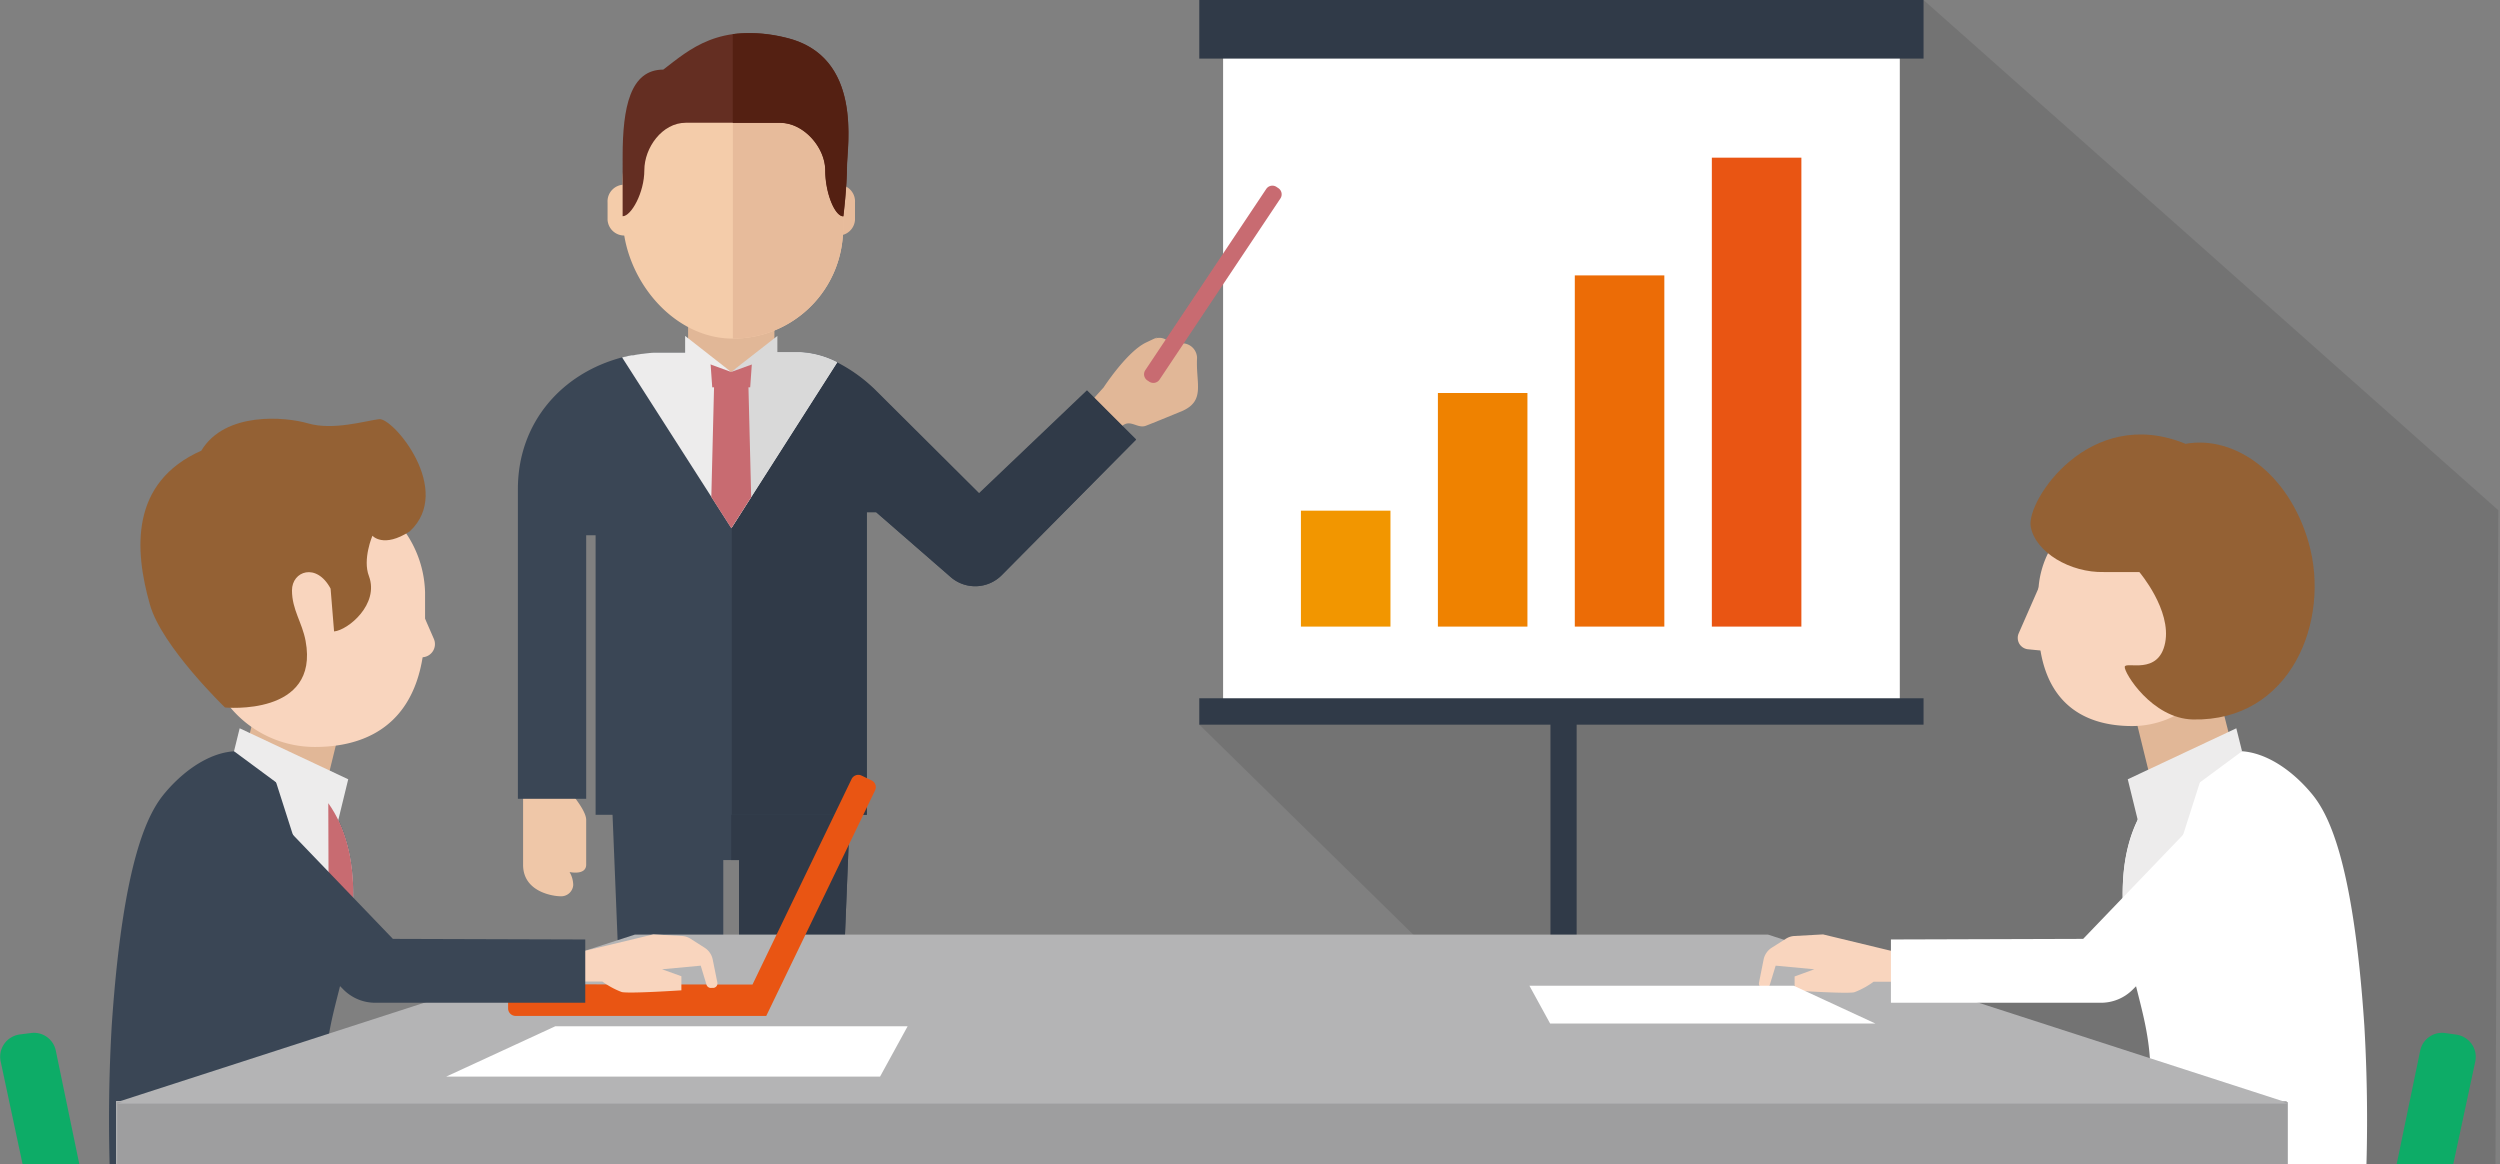 <svg xmlns="http://www.w3.org/2000/svg" xmlns:xlink="http://www.w3.org/1999/xlink" width="380" height="177" viewBox="0 0 380 177"><rect x="0" y="0" width="380" height="177" fill="#808080" stroke="none"/><defs><style>.cls-1{fill:none;}.cls-2{clip-path:url(#clip-path);}.cls-3{fill:#040000;opacity:0.1;}.cls-4{fill:#303a48;}.cls-5{fill:#fff;}.cls-6{fill:#e1b797;}.cls-7{fill:#efc7a8;}.cls-8{fill:#575757;}.cls-9{fill:#514f4f;}.cls-10{fill:#3a4655;}.cls-11{fill:#edecec;}.cls-12{fill:#d9d9d9;}.cls-13{fill:#c86b71;}.cls-14{fill:#f4ccaa;}.cls-15{fill:#e7bb9b;}.cls-16{fill:#642e22;}.cls-17{fill:#542012;}.cls-18{fill:#f29600;}.cls-19{fill:#ef8200;}.cls-20{fill:#ec6c06;}.cls-21{fill:#e95513;}.cls-22{fill:#9d8576;}.cls-23{fill:#b4b4b5;}.cls-24{fill:#595757;}.cls-25{fill:#0dac67;}.cls-26{fill:#333e4b;}.cls-27{fill:#9e9e9f;}.cls-28{fill:#f9d5be;}.cls-29{fill:#946134;}</style><clipPath id="clip-path" transform="translate(-0.9 -0.58)"><polygon class="cls-1" points="380.21 177.57 0 177.57 0.76 0 380.98 0 380.21 177.57"/></clipPath></defs><g id="レイヤー_2" data-name="レイヤー 2"><g id="レイヤー_1-2" data-name="レイヤー 1"><g class="cls-2"><polygon class="cls-3" points="292.38 0 398.67 94.36 398.67 203.72 276.23 202.34 182.29 110.14 292.38 0"/><rect class="cls-4" x="235.67" y="50.47" width="3.98" height="155.29"/><polygon class="cls-4" points="239.66 183.04 238.14 184.87 235.67 187.79 220.55 205.75 215.34 205.75 235.67 181.6 236.6 180.49 238.14 181.77 239.66 183.04"/><polygon class="cls-4" points="260.92 205.75 255.71 205.75 239.66 186.68 238.14 184.87 236.6 183.04 238.14 181.77 239.66 180.49 260.92 205.75"/><rect class="cls-5" x="185.91" y="8.16" width="102.86" height="98.5"/><rect class="cls-4" x="182.29" width="110.09" height="8.91"/><path class="cls-6" d="M165,63.52l3.65-4.05s3.53-5.43,6.44-6.82,1.31-.57,1.31-.57a1.93,1.93,0,0,1,2.5,1l.28.65.45-.76a2.27,2.27,0,0,1,3.22,2.17v-.1c-.19,3.83,1.28,6.42-2.22,8,0,0-4.19,1.73-5.54,2.25s-2.42-1.16-3.76.16-2.41,2.3-2.41,2.3Z" transform="translate(-0.9 -0.58)"/><path class="cls-7" d="M86.91,120.19s3.09,3.36,3.09,5V132c0,1.69-2.53,1.13-2.53,1.13a3.92,3.92,0,0,1,.56,2,1.84,1.84,0,0,1-2,1.68c-.84,0-5.62-.55-5.62-4.77V120.19Z" transform="translate(-0.9 -0.58)"/><rect class="cls-4" x="99.19" y="187.58" width="8.41" height="14.42"/><rect class="cls-4" x="114.8" y="187.58" width="8.41" height="14.42"/><path class="cls-8" d="M109.26,195.56v10.77h-8.65v-.68H97.36l-3.78.68h-7v-1.41a3.07,3.07,0,0,1,1.38-2.57l10.33-6.79h11" transform="translate(-0.9 -0.58)"/><path class="cls-9" d="M114.85,195.56v10.77h8.64v-.68h3.24l3.79.68h7v-1.41a3.09,3.09,0,0,0-1.38-2.57l-10.33-6.79h-11" transform="translate(-0.9 -0.58)"/><polygon class="cls-10" points="129.56 114.31 126.36 193.6 112.34 193.6 112.34 130.73 109.94 130.73 109.94 193.6 95.93 193.6 92.72 114.31 129.56 114.31"/><polygon class="cls-4" points="111.14 130.73 112.34 130.73 112.34 193.6 126.36 193.6 129.56 114.31 111.14 114.31 111.14 130.73"/><path class="cls-10" d="M173.59,67.39,153.17,88a5.68,5.68,0,0,1-7.77.29l-11.33-9.86h-1.41v46H91.43V81.94H90V122H79.62V74.9c0-10.08,6.67-17.59,15.85-20h0l.11,0c.19-.05.38-.09.57-.15l.73-.15.2,0c.23,0,.45-.07.67-.12l.89-.11a7.18,7.18,0,0,1,.78-.09l.79-.07h.2l.51,0,.4,0H122.5a13.5,13.5,0,0,1,5.65,1.57,23.7,23.7,0,0,1,6,4.38l15.57,15.49,16.4-15.63Z" transform="translate(-0.9 -0.58)"/><path class="cls-4" d="M173.59,67.39,153.17,88a5.68,5.68,0,0,1-7.77.29l-11.33-9.86h-1.41v46H112.13V54.09H122.5a13.5,13.5,0,0,1,5.65,1.57,23.7,23.7,0,0,1,6,4.38l15.57,15.49,16.4-15.63Z" transform="translate(-0.9 -0.58)"/><path class="cls-11" d="M128.15,55.66l-16,25.07-.08.13L95.46,54.91c.47-.12,1-.24,1.41-.33l.2,0c.23,0,.45-.07.67-.12l.89-.11a7.18,7.18,0,0,1,.78-.09l.79-.07h.2l.51,0,.4,0H122.5A13.5,13.5,0,0,1,128.15,55.66Z" transform="translate(-0.9 -0.58)"/><path class="cls-12" d="M128.15,55.66l-16,25.07-.08.13V54.09H122.5A13.5,13.5,0,0,1,128.15,55.66Z" transform="translate(-0.9 -0.58)"/><polygon class="cls-6" points="117.71 53.44 111.14 56.61 104.59 53.44 104.59 44 117.71 44 117.71 53.44"/><polygon class="cls-13" points="114.03 58.87 108.26 58.87 107.94 54.36 111.14 56.54 114.35 54.36 114.03 58.87"/><polygon class="cls-13" points="108.12 75.54 111.16 80.29 114.18 75.56 113.75 58.26 108.55 58.26 108.12 75.54"/><polygon class="cls-11" points="111.14 56.54 104.14 51.06 104.14 53.99 111.14 56.54"/><polygon class="cls-12" points="111.14 56.54 118.16 51.06 118.16 53.99 111.14 56.54"/><path class="cls-13" d="M177.15,58.28a1.13,1.13,0,0,1-1.57.31l-.27-.18a1.12,1.12,0,0,1-.32-1.57L193.37,29.3a1.12,1.12,0,0,1,1.57-.3l.27.18a1.13,1.13,0,0,1,.31,1.57Z" transform="translate(-0.9 -0.58)"/><path class="cls-14" d="M98.32,34a2.54,2.54,0,0,1-5.07,0V31.35a2.54,2.54,0,1,1,5.07,0Z" transform="translate(-0.9 -0.58)"/><path class="cls-15" d="M130.86,34a2.54,2.54,0,0,1-5.07,0V31.35a2.54,2.54,0,1,1,5.07,0Z" transform="translate(-0.9 -0.58)"/><path class="cls-14" d="M129.05,28.59a16.76,16.76,0,1,0-33.51,0v4.86c0,9.26,7.51,18.6,16.76,18.6a16.75,16.75,0,0,0,16.75-16.74V28.59Z" transform="translate(-0.9 -0.58)"/><path class="cls-15" d="M129.05,35.31V28.59A16.76,16.76,0,0,0,112.3,11.83V52.05A16.75,16.75,0,0,0,129.05,35.31Z" transform="translate(-0.9 -0.58)"/><path class="cls-16" d="M129.1,33.45c-1.3,0-2.75-3.55-2.75-7s-3.24-7.21-6.84-7.21H105.14c-3.59,0-6.3,3.79-6.3,7.21s-2,7-3.3,7V24.32c0-7.4,1.14-13.16,6.18-13.16,4-3.06,8.47-7.21,18.56-4.87,11.89,2.76,9.37,16.58,9.37,19.64S129.1,33.45,129.1,33.45Z" transform="translate(-0.9 -0.58)"/><path class="cls-17" d="M120.28,6.29a22.05,22.05,0,0,0-8-.52V19.26h7.21c3.6,0,6.84,3.79,6.84,7.21s1.45,7,2.75,7c0,0,.55-4.45.55-7.52S132.17,9.05,120.28,6.29Z" transform="translate(-0.9 -0.58)"/><rect class="cls-4" x="182.29" y="106.14" width="110.09" height="4.01"/><rect class="cls-18" x="197.74" y="77.62" width="13.61" height="17.62"/><rect class="cls-19" x="218.56" y="59.74" width="13.61" height="35.5"/><rect class="cls-20" x="239.37" y="41.86" width="13.61" height="53.38"/><rect class="cls-21" x="260.2" y="23.97" width="13.61" height="71.27"/><rect class="cls-22" x="78.01" y="243.72" width="10.27" height="11.11"/><rect class="cls-23" x="30.82" y="223.16" width="6.69" height="22.46"/><path class="cls-23" d="M49.58,253.78v-4.11a3.28,3.28,0,0,0-3.27-3.27H34.7v-4.81H46.31a8.11,8.11,0,0,1,8.08,8.08v4.11Z" transform="translate(-0.9 -0.58)"/><path class="cls-24" d="M49.17,255.78H51a1.4,1.4,0,0,0,.42,1,1.4,1.4,0,0,0,2,0,1.39,1.39,0,0,0,.41-1,1.34,1.34,0,0,0-.41-1,1.38,1.38,0,0,0-2,0,1.35,1.35,0,0,0-.42,1H47.38a5,5,0,0,1,5-5,4.94,4.94,0,0,1,3.55,1.47,5,5,0,0,1,1.47,3.53,5,5,0,1,1-10,0Z" transform="translate(-0.9 -0.58)"/><path class="cls-23" d="M15,253.78v-4.11a8.07,8.07,0,0,1,8.08-8.08H34.7v4.81H23.09a3.26,3.26,0,0,0-3.28,3.27v4.11Z" transform="translate(-0.9 -0.58)"/><path class="cls-24" d="M20.21,255.78H22a5,5,0,0,1-5,5,5,5,0,0,1-5-5,5,5,0,0,1,5-5,5,5,0,0,1,5,5h-3.6a1.34,1.34,0,0,0-.41-1,1.4,1.4,0,0,0-1-.42,1.42,1.42,0,0,0-1.4,1.41,1.39,1.39,0,0,0,.41,1,1.34,1.34,0,0,0,1,.41,1.4,1.4,0,0,0,1.4-1.4Z" transform="translate(-0.9 -0.58)"/><rect class="cls-22" x="54.81" y="243.86" width="10.28" height="11.21"/><path class="cls-10" d="M48,183.71l27.09,5.2a10.19,10.19,0,0,1,7.85,13L69.3,247H52L65,206.26c-11.29.07-24.91.15-30.25.15-9.81,0-15.22-14.43-15.22-30.85Z" transform="translate(-0.9 -0.58)"/><path class="cls-8" d="M55,248.64v10.75H65.14v-.66H69l4.45.66h8.26V258a3,3,0,0,0-1.62-2.56l-12.16-6.78H55" transform="translate(-0.9 -0.58)"/><polygon class="cls-6" points="37.78 112.26 43.41 116.9 49.18 120.91 52.79 106.21 40.04 103.08 37.78 112.26"/><path class="cls-10" d="M26,121.07c-2.47,2.91-6.39,9.8-8.12,35.43a248.83,248.83,0,0,0,0,28.55H44.7a5.68,5.68,0,0,0,5.68-5.68V163.7c0-5.22,1.25-9.35,2.28-13.53l.11-.48c2.37-9.68,3.66-22-4-29.44A20.78,20.78,0,0,0,39,115C34.36,113.84,29.39,117.05,26,121.07Z" transform="translate(-0.9 -0.58)"/><path class="cls-11" d="M42.63,118.75l8.24,25.78,1.79,5.64.11-.48c2.14-8.7,3.37-19.51-2-27a16.55,16.55,0,0,0-2.06-2.41Z" transform="translate(-0.9 -0.58)"/><polygon class="cls-11" points="35.57 114.19 36.43 110.7 52.93 118.45 51.16 125.71 35.57 114.19"/><path class="cls-13" d="M50.8,122.66l.07,21.87,1.79,5.64.11-.48C54.91,141,56.14,130.18,50.8,122.66Z" transform="translate(-0.9 -0.58)"/><rect class="cls-24" x="28.6" y="212.31" width="11.14" height="15.69"/><path class="cls-25" d="M5.6,157.6a3.39,3.39,0,0,1,3.78,2.67l9.83,47.44H57.12a3.41,3.41,0,0,1,3.4,3.41v3.46a3.4,3.4,0,0,1-3.4,3.4H17.58A5.67,5.67,0,0,1,12,213.49L1,161.91a3.39,3.39,0,0,1,.55-2.67,3.44,3.44,0,0,1,2.33-1.42Z" transform="translate(-0.9 -0.58)"/><rect class="cls-22" x="288.07" y="243.72" width="10.28" height="11.11"/><path class="cls-8" d="M300,248.46v10.67H289.82v-.67H286l-4.45.67h-8.27v-1.41a2.93,2.93,0,0,1,1.63-2.53l12.15-6.73H300" transform="translate(-0.9 -0.58)"/><polygon class="cls-26" points="295.37 193.07 284.19 246.66 301.48 246.66 308.82 203.97 295.37 193.07"/><rect class="cls-23" x="338.85" y="223.16" width="6.68" height="22.46"/><path class="cls-23" d="M328.57,253.78v-4.11a3.3,3.3,0,0,1,3.27-3.27h11.61v-4.81H331.84a8.09,8.09,0,0,0-8.07,8.08v4.11Z" transform="translate(-0.9 -0.58)"/><path class="cls-24" d="M329,255.78h-1.81a1.39,1.39,0,0,1-.41,1,1.34,1.34,0,0,1-1,.41,1.39,1.39,0,0,1-1-.41,1.43,1.43,0,0,1-.41-1,1.38,1.38,0,0,1,.41-1,1.4,1.4,0,0,1,1-.42,1.42,1.42,0,0,1,1.4,1.41h3.61a5,5,0,0,0-1.46-3.53,5,5,0,0,0-8.54,3.53,5,5,0,0,0,8.54,3.54,5.08,5.08,0,0,0,1.46-3.54Z" transform="translate(-0.9 -0.58)"/><path class="cls-23" d="M363.14,253.78v-4.11a8.06,8.06,0,0,0-8.07-8.08H343.45v4.81h11.62a3.28,3.28,0,0,1,3.27,3.27v4.11Z" transform="translate(-0.9 -0.58)"/><path class="cls-24" d="M357.94,255.78h-1.81a5,5,0,0,0,8.54,3.54,5,5,0,0,0,1.47-3.54,5,5,0,0,0-8.54-3.53,5,5,0,0,0-1.47,3.53h3.61a1.34,1.34,0,0,1,.41-1,1.38,1.38,0,0,1,2,0,1.34,1.34,0,0,1,.41,1,1.39,1.39,0,0,1-.41,1,1.4,1.4,0,0,1-2,0,1.39,1.39,0,0,1-.41-1Z" transform="translate(-0.9 -0.58)"/><rect class="cls-22" x="311.25" y="243.86" width="10.27" height="11.21"/><path class="cls-10" d="M330.17,183.71l-27.08,5.2a10.21,10.21,0,0,0-7.86,13L308.84,247h17.29l-12.92-40.71c11.28.07,24.9.15,30.24.15,9.82,0,15.23-14.43,15.23-30.85Z" transform="translate(-0.9 -0.58)"/><path class="cls-8" d="M323.19,248.64v10.75H313v-.66H309.2l-4.45.66h-8.27V258a3,3,0,0,1,1.62-2.56l12.16-6.78h12.93" transform="translate(-0.9 -0.58)"/><polygon class="cls-6" points="338.76 111.42 332.94 115.57 327.17 119.58 323.56 104.88 336.31 101.75 338.76 111.42"/><path class="cls-5" d="M352.15,121.07c2.49,2.91,6.42,9.8,8.13,35.43a246.22,246.22,0,0,1,0,28.55H333.44a5.68,5.68,0,0,1-5.68-5.68V163.7c0-5.22-1.23-9.35-2.26-13.53l-.12-.48c-2.38-9.68-3.65-22,4-29.44a20.69,20.69,0,0,1,9.71-5.27C343.79,113.84,348.76,117.05,352.15,121.07Z" transform="translate(-0.9 -0.58)"/><path class="cls-11" d="M335.52,118.75l-8.23,25.78-1.79,5.64-.12-.48c-2.14-8.7-3.38-19.51,2-27a17.27,17.27,0,0,1,2.07-2.41Z" transform="translate(-0.9 -0.58)"/><polygon class="cls-11" points="340.79 114.19 339.92 110.7 323.42 118.45 325.2 125.71 340.79 114.19"/><rect class="cls-24" x="336.62" y="212.31" width="11.14" height="15.69"/><path class="cls-25" d="M372.56,157.6a3.4,3.4,0,0,0-3.79,2.67l-9.83,47.44H321a3.42,3.42,0,0,0-3.42,3.41v3.46A3.41,3.41,0,0,0,321,218h39.54a5.68,5.68,0,0,0,5.55-4.49l11.05-51.58a3.39,3.39,0,0,0-.55-2.67,3.49,3.49,0,0,0-2.34-1.42Z" transform="translate(-0.9 -0.58)"/><rect class="cls-27" x="72" y="172.02" width="11.2" height="126.02"/><rect class="cls-27" x="282.37" y="172.02" width="11.18" height="126.02"/><rect class="cls-27" x="92.68" y="146.83" width="9.1" height="93.03"/><rect class="cls-27" x="263.78" y="146.83" width="9.1" height="93.03"/><polygon class="cls-23" points="346.89 167.35 268.73 142.06 96.5 142.06 18.33 167.35 17.64 167.35 17.64 177.04 347.58 177.04 347.58 167.35 346.89 167.35"/><rect class="cls-27" x="17.81" y="167.52" width="329.94" height="9.69"/><polygon class="cls-23" points="268.9 142.24 96.67 142.24 17.81 167.75 347.75 167.75 268.9 142.24"/><path class="cls-28" d="M290.23,145.56,278,142.61l-4.34.24a2.65,2.65,0,0,0-1.32.43l-2.18,1.38a2.79,2.79,0,0,0-1.19,1.76l-.7,3.51a.7.7,0,0,0,.1.53.74.74,0,0,0,.45.28l.32,0a.69.69,0,0,0,.77-.47l.89-2.91,5.88.55L273.68,149v2.14s8,.53,9.08.26a12.37,12.37,0,0,0,2.93-1.6H291Z" transform="translate(-0.9 -0.58)"/><polygon class="cls-5" points="137.96 155.99 84.41 155.99 67.83 163.64 133.77 163.64 137.96 155.99"/><polygon class="cls-5" points="232.47 149.83 272.64 149.83 285.07 155.58 235.62 155.58 232.47 149.83"/><path class="cls-21" d="M115.28,150.23,130.34,119a1.14,1.14,0,0,1,1.52-.53l1.52.73a1.14,1.14,0,0,1,.53,1.52L117.37,155H79.27a1.15,1.15,0,0,1-1.14-1.15v-2.52a1.15,1.15,0,0,1,1.14-1.14Z" transform="translate(-0.9 -0.58)"/><path class="cls-28" d="M339.22,91a14.25,14.25,0,0,0-28.5,0v4.13c0,11.78,6.38,15.81,14.26,15.81a14.24,14.24,0,0,0,14.24-14.24V91Z" transform="translate(-0.9 -0.58)"/><path class="cls-28" d="M313.59,99.71l-4.43-.44a1.75,1.75,0,0,1-1.33-.85,1.77,1.77,0,0,1-.09-1.57l3.82-8.71Z" transform="translate(-0.9 -0.58)"/><path class="cls-29" d="M334.22,109.94c14.88.32,21-15,17.59-26.9-3-10.48-11.22-16.34-18.71-15-14.64-6-24.27,8.72-23.53,12.61s6,7,11.13,6.88h5.38S331,93.3,330,98.3s-6,2.76-6.14,3.63S328,109.8,334.22,109.94Z" transform="translate(-0.9 -0.58)"/><path class="cls-5" d="M332.54,127.67l-15,15.62-29.22.09V153h31.91a6.81,6.81,0,0,0,4.84-2l19.21-19.35C346.63,128.84,338,121.46,332.54,127.67Z" transform="translate(-0.9 -0.58)"/><path class="cls-28" d="M87.92,145.56l12.28-2.95,4.35.24a2.75,2.75,0,0,1,1.33.43l2.16,1.38a2.75,2.75,0,0,1,1.19,1.76l.71,3.51a.71.71,0,0,1-.11.53.74.74,0,0,1-.45.28l-.32,0a.7.7,0,0,1-.77-.47l-.88-2.91-5.88.55,2.94,1.06v2.14s-8,.53-9.07.26a12.28,12.28,0,0,1-2.94-1.6H87.12Z" transform="translate(-0.9 -0.58)"/><path class="cls-28" d="M32,90.64a16.76,16.76,0,0,1,33.51,0v4.87c0,13.86-7.5,18.61-16.76,18.61A16.77,16.77,0,0,1,32,97.36V90.64Z" transform="translate(-0.9 -0.58)"/><path class="cls-28" d="M59.94,101l5.22-.52a2,2,0,0,0,1.66-2.85L62.34,87.35Z" transform="translate(-0.9 -0.58)"/><path class="cls-29" d="M51.68,96.56c2.12-.2,6.89-4.13,5.3-8.41-1-2.57.53-6.14.53-6.14s1.66,1.94,5.67-.66c6.75-6.26-2.53-17.33-4.66-17.06s-7,1.75-10.81.64c-3.4-1-12.61-1.84-16.21,4.15-10.81,4.82-10.21,15-7.8,23.44,1.8,6.34,11.4,15.6,11.4,15.6S49.49,109.51,47.35,98c-.52-2.81-2.07-4.74-2.07-7.68s3.73-4.27,5.87-.27Z" transform="translate(-0.9 -0.58)"/><path class="cls-10" d="M45.62,127.67l15,15.62,29.24.09V153H57.94a6.8,6.8,0,0,1-4.83-2L33.88,131.68C31.54,128.84,40.22,121.46,45.62,127.67Z" transform="translate(-0.9 -0.58)"/></g></g></g></svg>